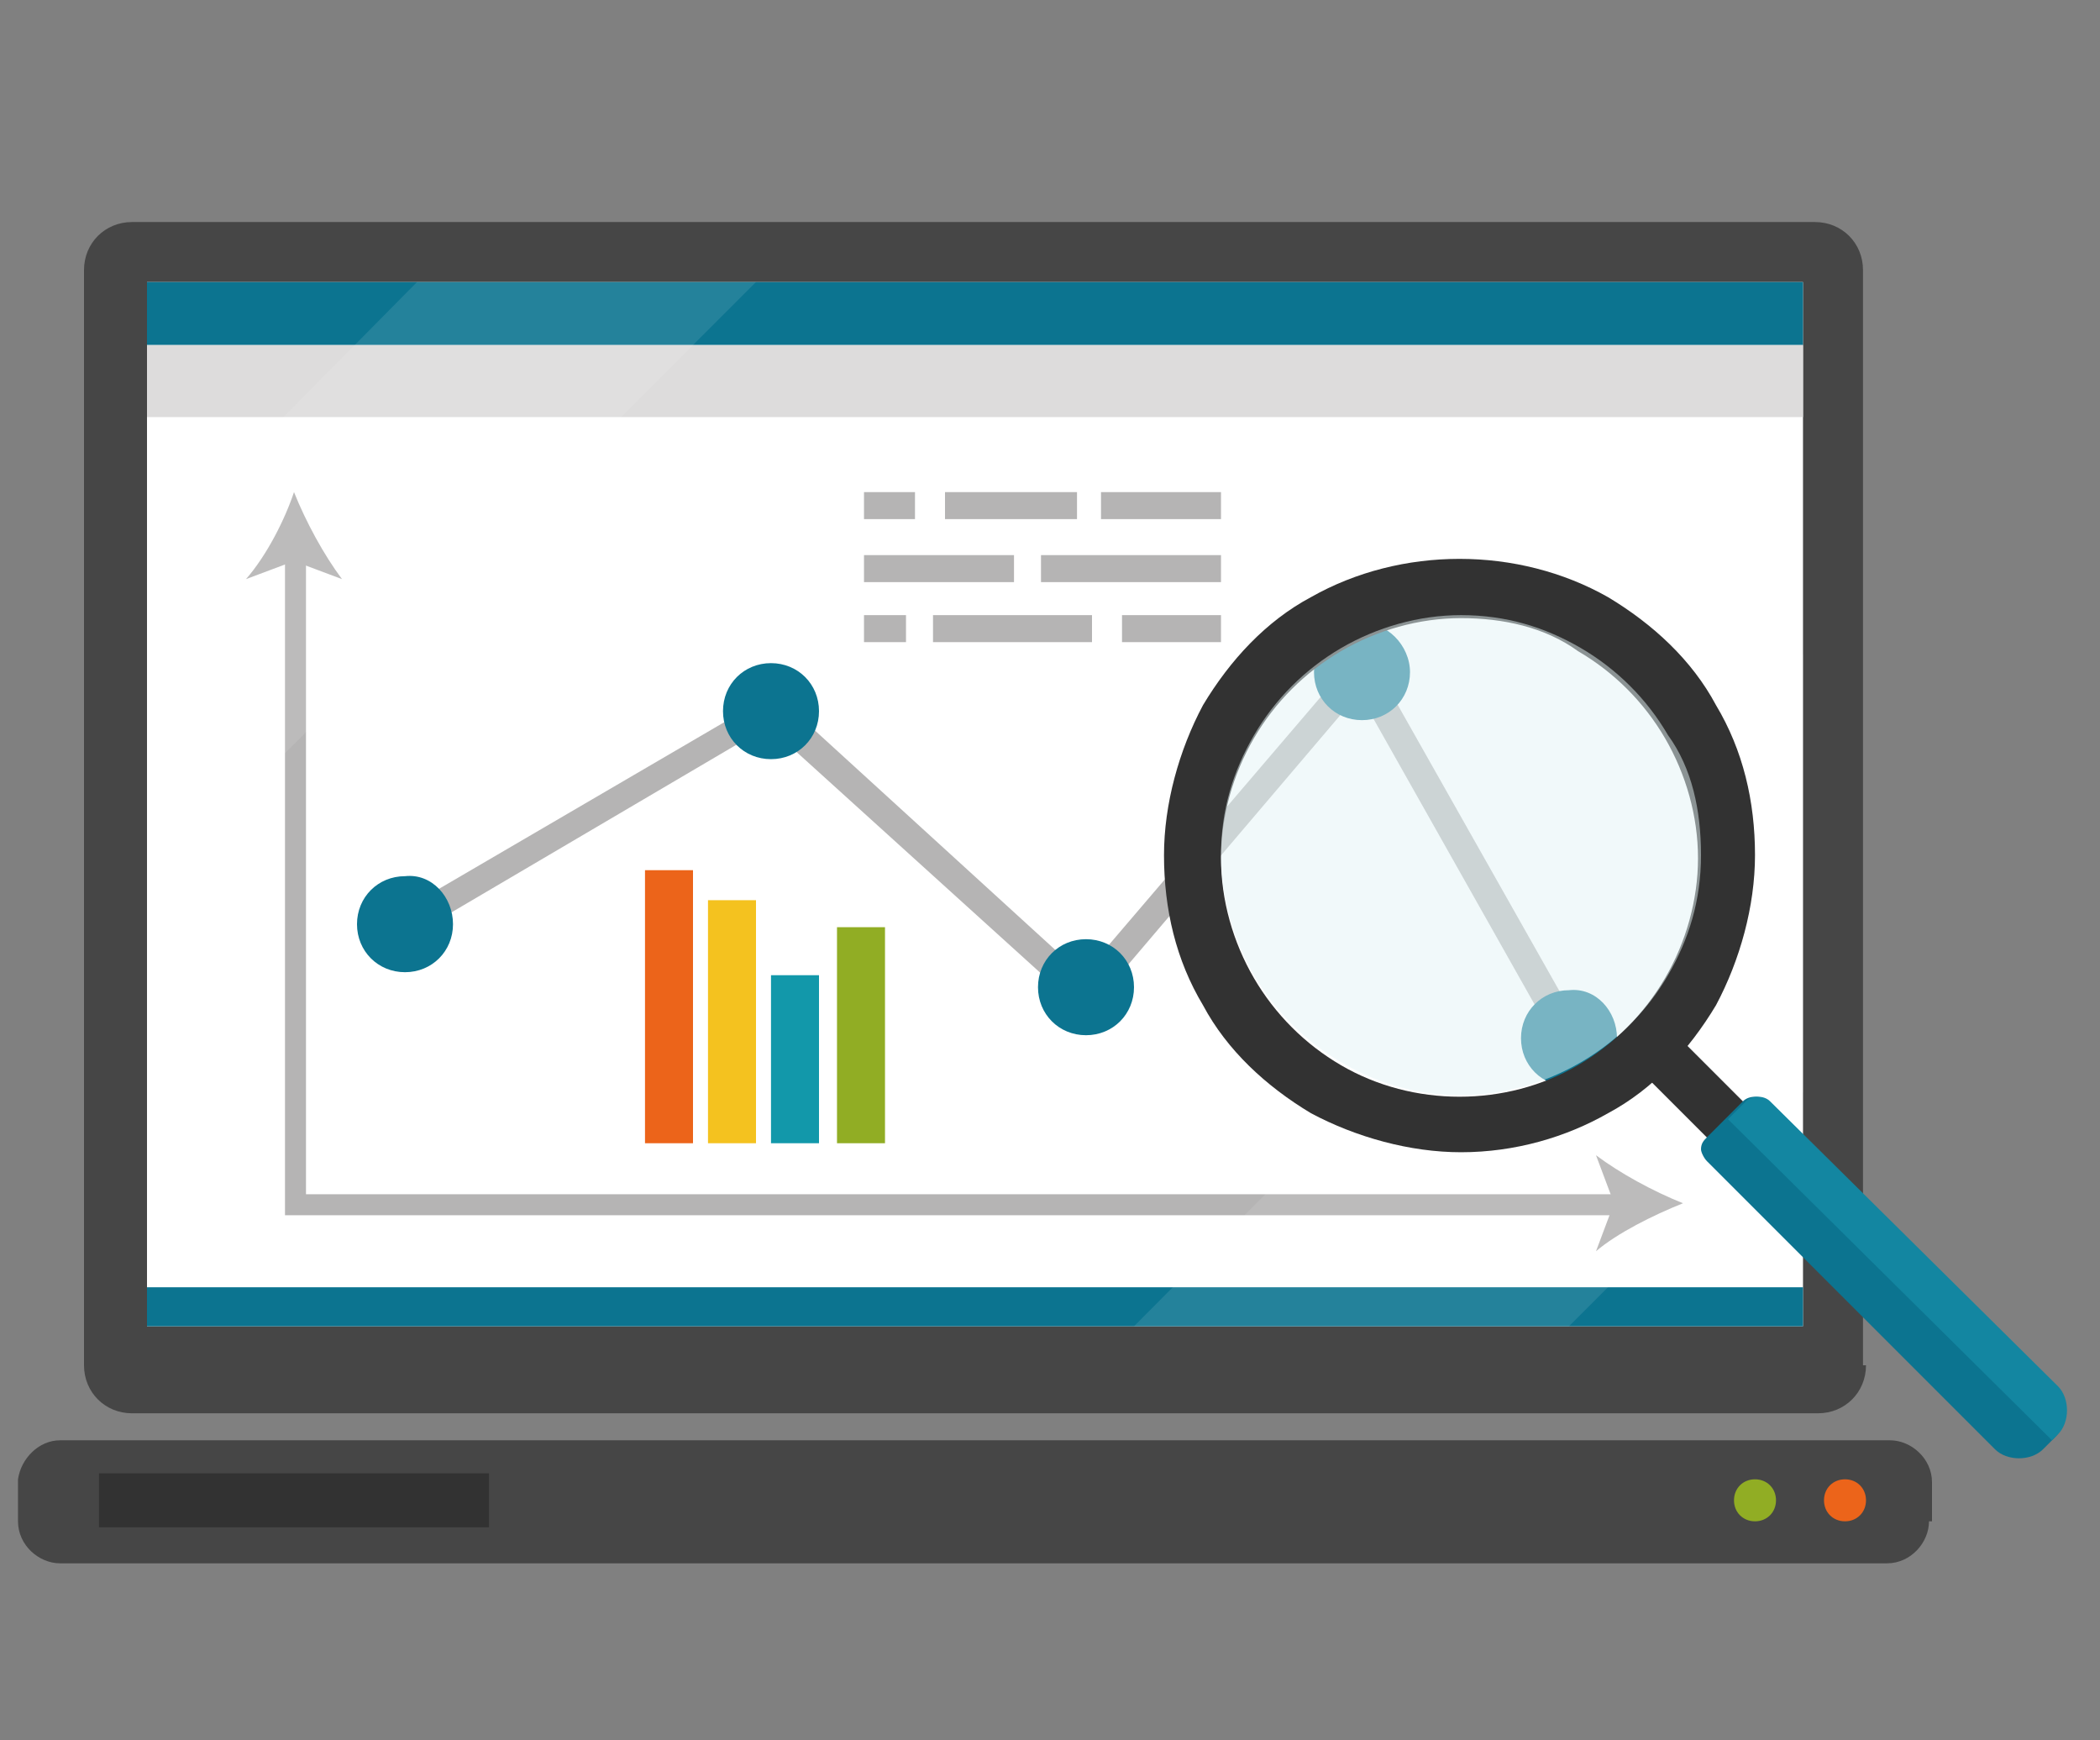 <?xml version="1.0" encoding="utf-8"?>
<!-- Generator: Adobe Illustrator 23.0.3, SVG Export Plug-In . SVG Version: 6.00 Build 0)  -->
<svg version="1.1" id="圖層_1" xmlns="http://www.w3.org/2000/svg" xmlns:xlink="http://www.w3.org/1999/xlink" x="0px" y="0px"
	 viewBox="0 0 70 58" style="enable-background:new 0 0 70 58;" xml:space="preserve">
<rect x="0" y="0" width="70" height="58" fill="#808080" stroke="none"/>
<style type="text/css">
	.st0{fill:#464646;}
	.st1{fill:#FFFFFF;}
	.st2{fill:#0C7490;}
	.st3{fill:#DDDCDC;}
	.st4{fill:#B5B4B4;}
	.st5{opacity:0.1;}
	.st6{fill:#EC641A;}
	.st7{fill:#F4C21F;}
	.st8{fill:#1298AA;}
	.st9{fill:#91AD24;}
	.st10{fill:#323232;}
	.st11{opacity:0.5;fill:#E5F4F7;}
	.st12{fill:#1386A1;}
</style>
<g>
	<g>
		<path class="st0" d="M62.2,45.5c0,0.9-0.7,1.6-1.6,1.6H4.4c-0.9,0-1.6-0.7-1.6-1.6V9c0-0.9,0.7-1.6,1.6-1.6h56.1
			c0.9,0,1.6,0.7,1.6,1.6V45.5z"/>
	</g>
	<g>
		<rect x="4.9" y="9.4" class="st1" width="55.2" height="34.8"/>
	</g>
	<g>
		<rect x="4.9" y="9.4" class="st2" width="55.2" height="2.1"/>
	</g>
	<g>
		<rect x="4.9" y="42.9" class="st2" width="55.2" height="1.3"/>
	</g>
	<rect x="4.9" y="11.5" class="st3" width="55.2" height="2.4"/>
	<g>
		<polygon class="st4" points="54.1,40.5 9.5,40.5 9.5,18.4 10.2,18.4 10.2,39.8 54.1,39.8 		"/>
		<g>
			<path class="st4" d="M56.1,40.1c-1-0.4-2.1-1-2.9-1.6l0.6,1.6l-0.6,1.6C53.9,41.1,55.1,40.5,56.1,40.1z"/>
		</g>
		<g>
			<path class="st4" d="M9.8,16.4c0.4,1,1,2.1,1.6,2.9l-1.6-0.6l-1.6,0.6C8.9,18.5,9.5,17.3,9.8,16.4z"/>
		</g>
	</g>
	<g class="st5">
		<polygon class="st1" points="25.2,9.4 4.9,29.7 4.9,18.5 13.9,9.4 		"/>
	</g>
	<g class="st5">
		<polygon class="st1" points="60.1,21.8 60.1,36.4 52.3,44.2 37.8,44.2 		"/>
	</g>
	<polygon class="st4" points="51.9,34.8 45.3,23.1 36.2,33.8 25.6,24.2 13.7,31.2 13.3,30.4 25.8,23.1 36.1,32.5 44.9,22.2 
		44.9,20.5 52.7,34.3 	"/>
	<path class="st2" d="M15.1,30.8c0,0.9-0.7,1.6-1.6,1.6c-0.9,0-1.6-0.7-1.6-1.6s0.7-1.6,1.6-1.6C14.4,29.1,15.1,29.9,15.1,30.8z"/>
	<path class="st2" d="M27.3,23.7c0,0.9-0.7,1.6-1.6,1.6c-0.9,0-1.6-0.7-1.6-1.6s0.7-1.6,1.6-1.6C26.6,22.1,27.3,22.8,27.3,23.7z"/>
	<path class="st2" d="M37.8,32.9c0,0.9-0.7,1.6-1.6,1.6c-0.9,0-1.6-0.7-1.6-1.6c0-0.9,0.7-1.6,1.6-1.6C37.1,31.3,37.8,32,37.8,32.9z
		"/>
	<path class="st2" d="M47,22.4c0,0.9-0.7,1.6-1.6,1.6c-0.9,0-1.6-0.7-1.6-1.6s0.7-1.6,1.6-1.6C46.2,20.7,47,21.5,47,22.4z"/>
	<path class="st2" d="M53.9,34.6c0,0.9-0.7,1.6-1.6,1.6c-0.9,0-1.6-0.7-1.6-1.6c0-0.9,0.7-1.6,1.6-1.6
		C53.2,32.9,53.9,33.7,53.9,34.6z"/>
	<g>
		<rect x="36.7" y="16.4" class="st4" width="4" height="0.9"/>
		<rect x="31.5" y="16.4" class="st4" width="4.4" height="0.9"/>
		<rect x="28.8" y="16.4" class="st4" width="1.7" height="0.9"/>
		<rect x="34.7" y="18.5" class="st4" width="6" height="0.9"/>
		<rect x="28.8" y="18.5" class="st4" width="5" height="0.9"/>
		<rect x="37.4" y="20.5" class="st4" width="3.3" height="0.9"/>
		<rect x="31.1" y="20.5" class="st4" width="5.3" height="0.9"/>
		<rect x="28.8" y="20.5" class="st4" width="1.4" height="0.9"/>
	</g>
	<g>
		<rect x="21.5" y="29" class="st6" width="1.6" height="9.1"/>
		<rect x="23.6" y="30" class="st7" width="1.6" height="8.1"/>
		<rect x="25.7" y="32.5" class="st8" width="1.6" height="5.6"/>
		<rect x="27.9" y="30.9" class="st9" width="1.6" height="7.2"/>
	</g>
	<g>
		
			<rect x="60.1" y="31.9" transform="matrix(0.707 -0.707 0.707 0.707 -10.934 55.059)" class="st10" width="1.7" height="17.6"/>
		<path class="st10" d="M48.7,38.4c-1.7,0-3.5-0.5-5-1.3c-1.5-0.9-2.8-2.1-3.6-3.6c-0.9-1.5-1.3-3.2-1.3-5c0-1.7,0.5-3.5,1.3-5
			c0.9-1.5,2.1-2.8,3.6-3.6c3-1.7,6.9-1.7,9.9,0c1.5,0.9,2.8,2.1,3.6,3.6c0.9,1.5,1.3,3.2,1.3,5c0,1.7-0.5,3.5-1.3,5
			c-0.9,1.5-2.1,2.8-3.6,3.6C52.2,37.9,50.5,38.4,48.7,38.4z M48.7,20.6c-1.4,0-2.8,0.4-4,1.1c-1.2,0.7-2.2,1.7-2.9,2.9
			c-0.7,1.2-1.1,2.6-1.1,4c0,1.4,0.4,2.8,1.1,4c0.7,1.2,1.7,2.2,2.9,2.9c2.4,1.4,5.5,1.4,7.9,0c1.2-0.7,2.2-1.7,2.9-2.9
			c0.7-1.2,1.1-2.6,1.1-4c0-1.4-0.4-2.8-1.1-4c-0.7-1.2-1.7-2.2-2.9-2.9C51.5,20.9,50.1,20.6,48.7,20.6z"/>
		<path class="st2" d="M68.1,48.3c-0.4,0.4-1.2,0.4-1.6,0l-9.6-9.6c-0.1-0.1-0.2-0.3-0.2-0.4c0-0.2,0.1-0.3,0.2-0.4l1.2-1.2
			c0.2-0.2,0.6-0.2,0.8,0l9.6,9.6c0.2,0.2,0.3,0.5,0.3,0.8c0,0.3-0.1,0.6-0.3,0.8L68.1,48.3z"/>
		<path class="st11" d="M56.7,28.5c0,1.5-0.4,2.8-1.1,4c-0.7,1.2-1.7,2.2-2.9,2.9c-1.2,0.7-2.6,1.1-4,1.1c-1.5,0-2.8-0.4-4-1.1
			c-1.2-0.7-2.2-1.7-2.9-2.9c-0.7-1.2-1.1-2.6-1.1-4c0-1.5,0.4-2.8,1.1-4c0.7-1.2,1.7-2.2,2.9-2.9c1.2-0.7,2.6-1.1,4-1.1
			c1.5,0,2.8,0.4,4,1.1c1.2,0.7,2.2,1.7,2.9,2.9C56.4,25.6,56.7,27,56.7,28.5z"/>
		<path class="st12" d="M59,36.7c-0.2-0.2-0.6-0.2-0.8,0l-0.6,0.6L68.4,48l0.2-0.2c0.2-0.2,0.3-0.5,0.3-0.8c0-0.3-0.1-0.6-0.3-0.8
			L59,36.7z"/>
	</g>
	<path class="st0" d="M64.3,50.7c0,0.7-0.6,1.4-1.4,1.4H2c-0.7,0-1.4-0.6-1.4-1.4v-1.4C0.7,48.6,1.3,48,2,48H63
		c0.7,0,1.4,0.6,1.4,1.4V50.7z"/>
	<rect x="3.3" y="49.1" class="st10" width="13" height="1.8"/>
	<path class="st6" d="M62.2,50c0,0.4-0.3,0.7-0.7,0.7c-0.4,0-0.7-0.3-0.7-0.7c0-0.4,0.3-0.7,0.7-0.7C61.9,49.3,62.2,49.6,62.2,50z"
		/>
	<path class="st9" d="M59.2,50c0,0.4-0.3,0.7-0.7,0.7c-0.4,0-0.7-0.3-0.7-0.7c0-0.4,0.3-0.7,0.7-0.7C58.9,49.3,59.2,49.6,59.2,50z"
		/>
</g>
</svg>
